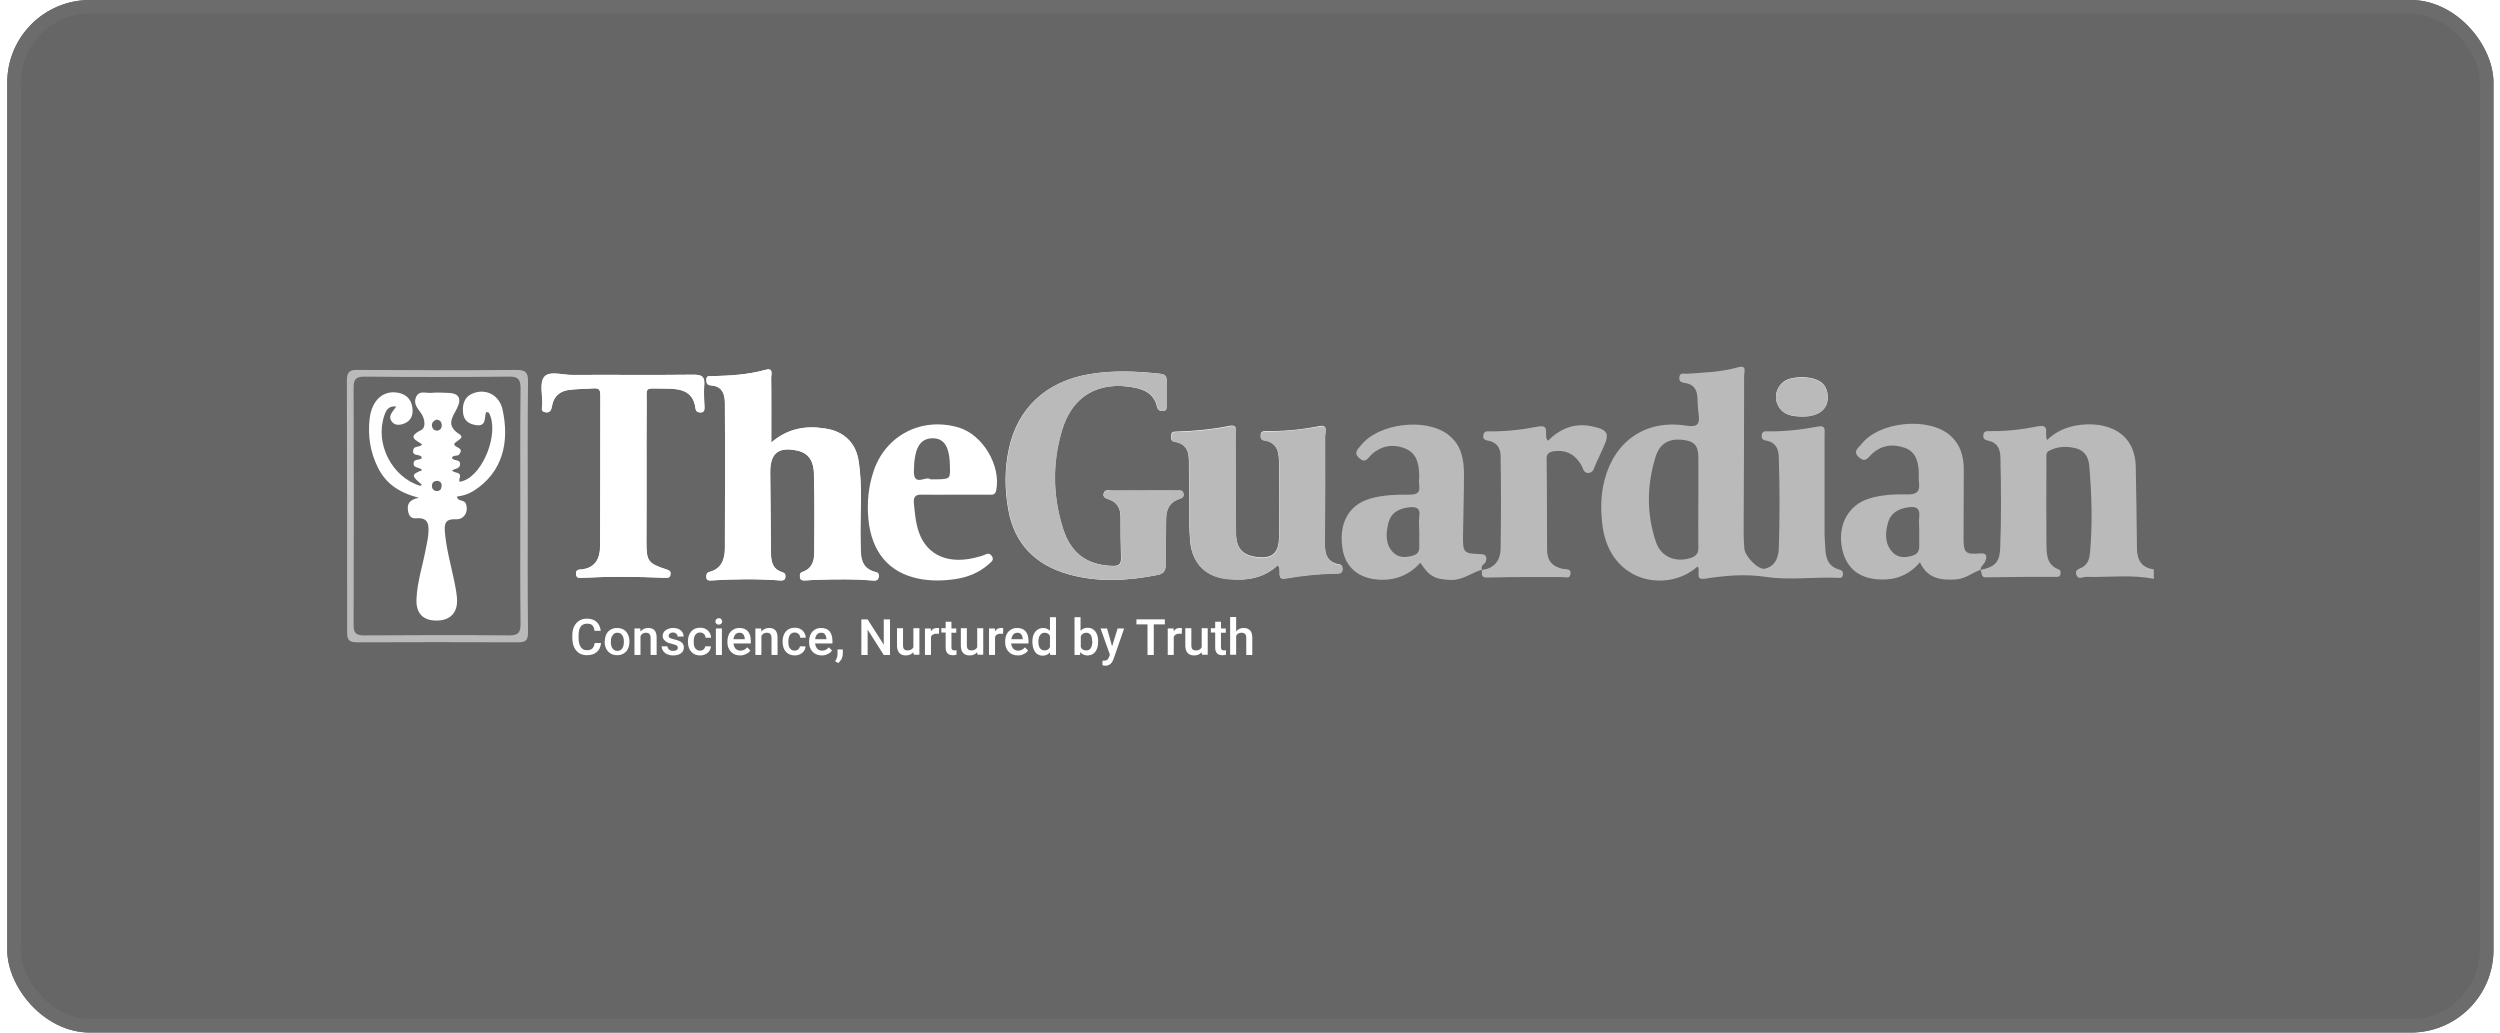 <svg width="242" height="100" viewBox="0 0 242 100" fill="none" xmlns="http://www.w3.org/2000/svg">
<g filter="url(#filter0_b_1_885)">
<rect x="0.7" width="240.669" height="99.95" rx="8" fill="#262626" fill-opacity="0.7"/>
<rect x="1.358" y="0.658" width="239.354" height="98.635" rx="7.342" stroke="#6C6C6C" stroke-width="1.315"/>
</g>
<g clip-path="url(#clip0_1_885)">
<path d="M74.66 42.84C74.66 40.597 74.66 38.562 74.66 36.526C74.66 36.179 74.893 35.578 74.077 35.809C72.422 36.272 70.72 36.364 69.018 36.411C68.738 36.411 68.365 36.295 68.388 36.804C68.388 37.128 68.505 37.29 68.855 37.313C69.95 37.382 70.183 38.192 70.183 39.024C70.207 43.719 70.207 48.414 70.183 53.132C70.183 54.15 69.88 55.052 68.715 55.352C68.388 55.445 68.388 55.63 68.388 55.861C68.388 56.185 68.645 56.208 68.878 56.185C71.093 56.046 73.284 56.023 75.499 56.185C75.733 56.208 75.989 56.185 76.036 55.884C76.059 55.63 76.012 55.468 75.709 55.376C74.73 55.075 74.637 54.265 74.637 53.433C74.614 50.843 74.59 48.275 74.567 45.685C74.567 43.858 75.383 43.21 77.225 43.627C78.46 43.904 78.787 44.876 78.81 45.893C78.88 48.437 78.857 50.981 78.834 53.525C78.834 54.335 78.6 55.052 77.714 55.352C77.411 55.445 77.411 55.676 77.458 55.907C77.505 56.208 77.784 56.208 77.994 56.185C78.46 56.162 78.927 56.116 79.393 56.116C81.072 56.069 82.727 56.046 84.406 56.185C84.662 56.208 84.989 56.254 85.059 55.884C85.105 55.699 85.105 55.468 84.849 55.399C83.17 55.005 83.357 53.687 83.31 52.461C83.24 49.802 83.543 47.142 83.1 44.505C82.82 42.84 81.678 41.776 79.999 41.499C78.088 41.175 76.292 41.429 74.66 42.84Z" fill="white"/>
<path d="M110.776 47.489C109.726 47.489 108.677 47.489 107.628 47.489C107.348 47.489 106.975 47.327 106.835 47.743C106.719 48.183 107.092 48.229 107.372 48.345C108.188 48.645 108.467 49.247 108.467 50.056C108.467 51.374 108.467 52.67 108.514 53.988C108.537 54.705 108.211 54.797 107.605 54.774C105.227 54.682 103.664 53.572 102.895 51.166C101.892 47.998 101.846 44.783 102.802 41.614C103.804 38.284 106.369 36.85 109.82 37.521C110.892 37.729 111.708 38.192 111.988 39.325C112.058 39.649 112.221 39.787 112.548 39.787C112.967 39.787 112.921 39.487 112.921 39.209C112.921 38.446 112.897 37.66 112.921 36.897C112.944 36.411 112.781 36.226 112.268 36.179C109.983 35.925 107.698 35.833 105.413 36.226C101.263 36.943 98.488 39.51 97.649 43.488C97.229 45.431 97.253 47.397 97.602 49.339C98.185 52.623 100.214 54.682 103.408 55.584C106.276 56.393 109.167 56.231 112.058 55.653C112.734 55.514 112.827 55.167 112.827 54.612C112.827 53.155 112.874 51.675 112.874 50.218C112.874 49.339 113.177 48.622 114.086 48.322C114.343 48.229 114.623 48.16 114.553 47.79C114.483 47.397 114.156 47.489 113.9 47.489C112.874 47.466 111.825 47.489 110.776 47.489Z" fill="white"/>
<path d="M123.692 54.705C124.159 55.144 123.459 56.162 124.415 55.977C126.117 55.676 127.796 55.514 129.498 55.491C129.778 55.491 129.941 55.376 129.941 55.075C129.941 54.867 129.918 54.682 129.661 54.635C128.099 54.358 128.239 53.155 128.239 52.022C128.239 48.738 128.262 45.477 128.262 42.193C128.262 41.823 128.589 41.083 127.726 41.245C126.001 41.591 124.275 41.753 122.527 41.73C122.27 41.73 122.06 41.776 122.037 42.077C122.014 42.308 122.014 42.54 122.34 42.609C123.762 42.84 123.809 43.904 123.809 44.968C123.832 47.281 123.809 49.594 123.809 51.906C123.809 53.618 123.11 54.173 121.384 53.872C120.242 53.664 119.659 53.017 119.636 51.629C119.589 48.46 119.612 45.315 119.589 42.146C119.589 41.753 119.869 41.059 119.029 41.221C117.304 41.568 115.579 41.73 113.83 41.776C113.574 41.776 113.364 41.846 113.364 42.146C113.364 42.378 113.317 42.655 113.62 42.725C115.299 43.002 115.066 44.297 115.089 45.431C115.136 47.743 115.019 50.056 115.206 52.369C115.392 54.543 116.744 55.884 118.936 56.046C120.731 56.231 122.363 55.954 123.692 54.705Z" fill="white"/>
<path d="M62.583 45.708C62.583 43.557 62.559 41.383 62.583 39.232C62.606 37.359 62.256 37.613 64.261 37.613C65.66 37.613 67.083 37.683 67.316 39.533C67.362 39.811 67.526 39.926 67.782 39.926C68.202 39.926 68.178 39.649 68.178 39.371C68.155 38.677 68.085 37.983 68.155 37.29C68.225 36.48 67.945 36.272 67.129 36.272C63.212 36.318 59.295 36.272 55.355 36.295C54.422 36.295 53.187 35.879 52.674 36.48C52.207 37.035 52.51 38.238 52.487 39.163C52.487 39.441 52.277 39.811 52.767 39.903C53.233 39.996 53.35 39.695 53.42 39.302C53.56 38.33 54.212 37.822 55.168 37.729C55.938 37.637 56.707 37.66 57.477 37.59C58.036 37.544 58.106 37.822 58.106 38.284C58.106 43.141 58.106 47.998 58.083 52.855C58.083 54.034 57.64 54.982 56.264 55.121C55.984 55.144 55.728 55.144 55.751 55.561C55.775 55.954 56.008 55.954 56.311 55.931C58.992 55.792 61.673 55.815 64.331 55.931C64.658 55.954 64.868 55.931 64.891 55.561C64.914 55.26 64.751 55.214 64.495 55.121C62.699 54.52 62.559 54.335 62.559 52.415C62.583 50.172 62.583 47.952 62.583 45.708Z" fill="white"/>
<path d="M174.404 40.319C174.66 40.296 174.893 40.319 175.126 40.273C176.315 40.088 176.968 39.417 176.922 38.376C176.875 37.266 176.245 36.757 175.173 36.572C174.543 36.457 173.937 36.503 173.331 36.642C172.119 36.919 171.536 38.33 172.189 39.371C172.702 40.227 173.564 40.296 174.404 40.319Z" fill="white"/>
<path d="M191.704 55.168C193.103 54.89 193.546 54.428 193.615 53.133C193.732 50.172 193.709 47.212 193.639 44.252C193.615 43.419 193.312 42.818 192.45 42.656C192.147 42.586 191.96 42.494 191.983 42.147C192.007 41.684 192.356 41.731 192.66 41.731C194.222 41.754 195.76 41.569 197.276 41.268C198.512 41.037 197.859 42.031 198.162 42.586C199.048 41.731 200.144 41.268 201.38 41.129C203.874 40.829 206.672 41.754 206.742 45.2C206.789 47.859 206.835 50.496 206.859 53.156C206.882 54.289 207.372 54.983 208.537 55.122C208.537 55.422 208.537 55.746 208.537 56.047C206.346 55.584 204.131 55.908 201.939 55.839C201.636 55.839 201.193 56.139 201.006 55.677C200.773 55.145 201.286 55.075 201.613 54.89C202.126 54.566 202.265 54.058 202.312 53.503C202.569 50.704 202.475 47.883 202.242 45.084C202.172 44.298 201.823 43.65 201.03 43.419C200.12 43.164 199.188 43.188 198.325 43.65C197.999 43.835 198.092 44.205 198.092 44.506C198.092 47.212 198.069 49.895 198.092 52.601C198.115 53.572 198.069 54.659 199.281 55.122C199.514 55.214 199.468 55.422 199.444 55.607C199.398 55.862 199.188 55.839 199.001 55.839C196.786 55.839 194.571 55.839 192.356 55.885C191.657 55.954 191.913 55.422 191.704 55.168Z" fill="#BABABA"/>
<path d="M164.308 54.843C161.533 57.364 155.867 56.555 155.121 50.889C154.935 49.385 154.935 47.905 155.331 46.425C156.31 42.678 159.318 40.597 163.189 41.198C164.331 41.383 164.564 41.059 164.424 40.065C164.354 39.533 164.331 39.001 164.308 38.446C164.261 37.706 163.935 37.197 163.142 37.081C162.815 37.035 162.512 36.966 162.559 36.526C162.606 36.017 163.025 36.202 163.282 36.179C164.937 36.064 166.616 36.017 168.225 35.555C169.134 35.3 168.831 35.994 168.831 36.364C168.831 41.406 168.808 46.448 168.784 51.49C168.784 52.022 168.808 52.577 168.854 53.109C168.924 53.872 170.206 55.19 170.836 55.051C171.792 54.82 172.142 54.057 172.188 53.132C172.282 50.172 172.282 47.211 172.188 44.251C172.165 43.418 171.862 42.817 170.999 42.655C170.673 42.609 170.51 42.493 170.533 42.146C170.556 41.753 170.836 41.73 171.116 41.753C172.748 41.776 174.38 41.591 175.965 41.291C176.781 41.129 176.618 41.684 176.618 42.123C176.618 45.315 176.618 48.506 176.618 51.721C176.618 52.137 176.665 52.554 176.688 52.993C176.711 53.988 176.945 54.843 178.064 55.144C178.344 55.213 178.437 55.398 178.39 55.653C178.344 55.977 178.134 55.953 177.877 55.93C175.546 55.838 173.168 56.185 170.906 55.838C168.854 55.537 166.966 55.722 165.007 56.023C163.958 56.162 164.704 55.19 164.308 54.843ZM164.401 48.483C164.401 47.096 164.401 45.708 164.401 44.32C164.401 43.094 164.005 42.678 162.769 42.562C161.533 42.47 160.67 42.932 160.274 44.181C159.411 46.934 159.365 49.732 160.297 52.461C160.787 53.918 162.163 54.45 163.585 54.034C164.144 53.872 164.424 53.594 164.401 52.993C164.378 51.49 164.401 49.986 164.401 48.483Z" fill="#BABABA"/>
<path d="M74.66 42.84C76.292 41.429 78.064 41.175 79.976 41.499C81.655 41.776 82.774 42.84 83.077 44.505C83.52 47.142 83.217 49.802 83.287 52.461C83.31 53.687 83.147 55.005 84.826 55.399C85.059 55.445 85.059 55.699 85.036 55.884C84.966 56.254 84.662 56.208 84.383 56.185C82.727 56.046 81.049 56.069 79.37 56.116C78.904 56.116 78.437 56.162 77.971 56.185C77.738 56.185 77.481 56.208 77.435 55.907C77.411 55.676 77.388 55.445 77.691 55.352C78.577 55.052 78.81 54.312 78.81 53.525C78.834 50.981 78.834 48.437 78.787 45.893C78.764 44.852 78.437 43.904 77.202 43.627C75.36 43.21 74.544 43.835 74.544 45.685C74.567 48.275 74.59 50.843 74.614 53.433C74.614 54.288 74.73 55.075 75.686 55.376C75.989 55.468 76.036 55.653 76.013 55.884C75.966 56.208 75.709 56.208 75.476 56.185C73.261 56.023 71.07 56.046 68.855 56.185C68.621 56.208 68.365 56.185 68.365 55.861C68.365 55.63 68.365 55.445 68.692 55.352C69.834 55.052 70.137 54.127 70.16 53.132C70.184 48.437 70.207 43.742 70.16 39.024C70.16 38.192 69.927 37.382 68.831 37.313C68.482 37.29 68.365 37.128 68.365 36.804C68.342 36.295 68.715 36.411 68.995 36.411C70.697 36.364 72.399 36.272 74.054 35.809C74.87 35.578 74.637 36.179 74.637 36.526C74.683 38.562 74.66 40.597 74.66 42.84Z" fill="white"/>
<path d="M110.776 47.489C111.825 47.489 112.874 47.489 113.923 47.489C114.18 47.489 114.506 47.396 114.576 47.789C114.646 48.159 114.366 48.229 114.11 48.321C113.2 48.645 112.921 49.339 112.897 50.218C112.874 51.675 112.851 53.155 112.851 54.612C112.851 55.167 112.757 55.514 112.081 55.653C109.19 56.208 106.299 56.393 103.431 55.583C100.237 54.681 98.209 52.623 97.626 49.339C97.276 47.396 97.253 45.43 97.672 43.487C98.535 39.486 101.286 36.919 105.436 36.225C107.721 35.832 110.006 35.948 112.291 36.179C112.781 36.225 112.967 36.41 112.944 36.896C112.921 37.659 112.944 38.446 112.944 39.209C112.944 39.486 112.967 39.764 112.571 39.787C112.244 39.787 112.105 39.648 112.011 39.324C111.755 38.191 110.939 37.729 109.843 37.52C106.392 36.85 103.828 38.284 102.825 41.637C101.869 44.806 101.916 48.044 102.918 51.189C103.688 53.594 105.25 54.681 107.628 54.797C108.234 54.82 108.584 54.727 108.537 54.011C108.491 52.692 108.491 51.397 108.491 50.079C108.491 49.269 108.188 48.668 107.395 48.367C107.115 48.275 106.742 48.206 106.859 47.766C106.975 47.327 107.371 47.512 107.651 47.512C108.677 47.465 109.726 47.489 110.776 47.489Z" fill="#BABABA"/>
<path d="M123.693 54.705C122.364 55.953 120.731 56.231 118.959 56.092C116.768 55.93 115.416 54.589 115.229 52.415C115.019 50.102 115.159 47.789 115.112 45.477C115.089 44.343 115.322 43.048 113.644 42.77C113.34 42.724 113.387 42.424 113.387 42.192C113.387 41.892 113.597 41.822 113.853 41.822C115.602 41.776 117.327 41.614 119.053 41.267C119.892 41.105 119.612 41.799 119.612 42.192C119.636 45.361 119.612 48.506 119.659 51.675C119.682 53.062 120.265 53.71 121.408 53.918C123.133 54.219 123.832 53.664 123.832 51.952C123.832 49.639 123.832 47.327 123.832 45.014C123.832 43.95 123.762 42.863 122.364 42.655C122.037 42.609 122.037 42.377 122.06 42.123C122.084 41.822 122.317 41.776 122.55 41.776C124.299 41.776 126.024 41.614 127.749 41.29C128.589 41.129 128.286 41.868 128.286 42.239C128.309 45.523 128.286 48.784 128.262 52.068C128.262 53.178 128.122 54.381 129.685 54.681C129.918 54.728 129.964 54.913 129.964 55.121C129.964 55.398 129.801 55.537 129.521 55.537C127.819 55.56 126.117 55.722 124.439 56.023C123.483 56.161 124.159 55.144 123.693 54.705Z" fill="#BABABA"/>
<path d="M143.464 55.144C142.461 55.422 141.622 56.162 140.48 56.139C138.964 56.093 138.358 55.838 137.495 54.474C136.446 55.63 135.14 56.185 133.555 56.116C131.526 56.023 130.197 54.913 129.941 53.04C129.591 50.635 130.571 48.877 132.599 48.276C133.835 47.905 135.14 47.882 136.399 47.882C137.122 47.882 137.495 47.743 137.379 46.934C137.332 46.633 137.379 46.31 137.379 46.009C137.355 44.922 137.169 43.881 136.026 43.419C134.814 42.933 133.671 43.141 132.692 44.066C132.389 44.367 132.179 44.876 131.596 44.367C130.967 43.835 131.457 43.465 131.736 43.118C133.415 40.967 137.985 40.412 140.153 42.054C141.482 43.049 141.715 44.483 141.715 45.986C141.715 47.905 141.645 49.825 141.622 51.768C141.599 53.549 141.645 53.572 143.394 53.641C143.86 53.664 143.954 53.942 143.837 54.335C143.767 54.612 143.254 54.728 143.464 55.144ZM137.379 51.352C137.379 50.935 137.332 50.496 137.379 50.079C137.542 49.085 137.006 49.016 136.236 49.131C135.304 49.27 134.604 49.709 134.394 50.635C134.161 51.606 134.068 52.647 134.837 53.456C135.374 54.011 136.05 53.988 136.772 53.78C137.519 53.572 137.379 53.017 137.379 52.485C137.402 52.115 137.379 51.721 137.379 51.352Z" fill="#BABABA"/>
<path d="M191.727 55.144C190.911 55.445 190.235 56.046 189.279 56.092C187.833 56.185 186.551 55.977 185.851 54.427C184.802 55.653 183.52 56.162 182.004 56.092C179.836 56.023 178.554 54.867 178.251 52.739C177.971 50.657 178.997 48.876 180.885 48.275C182.121 47.882 183.403 47.836 184.686 47.859C185.595 47.859 185.851 47.535 185.758 46.725C185.712 46.379 185.758 46.032 185.735 45.685C185.688 44.667 185.455 43.742 184.383 43.349C183.193 42.933 182.098 43.094 181.165 43.973C180.815 44.297 180.582 44.829 179.953 44.274C179.3 43.696 179.906 43.349 180.162 43.025C181.841 40.805 186.644 40.319 188.743 42.123C189.722 42.956 190.072 44.089 190.095 45.315C190.095 47.581 190.072 49.848 190.072 52.114C190.072 53.525 190.258 53.687 191.68 53.571C192.356 53.525 192.356 53.872 192.17 54.335C192.053 54.658 191.704 54.82 191.727 55.144C191.727 55.144 191.704 55.167 191.727 55.144ZM185.781 51.328C185.781 50.912 185.735 50.472 185.781 50.056C185.875 49.2 185.502 48.992 184.709 49.108C183.753 49.246 183.007 49.663 182.75 50.634C182.471 51.629 182.447 52.646 183.193 53.456C183.73 54.011 184.429 54.011 185.152 53.779C185.875 53.548 185.781 53.016 185.781 52.484C185.781 52.114 185.781 51.721 185.781 51.328Z" fill="#BABABA"/>
<path d="M62.583 45.708C62.583 47.952 62.583 50.172 62.583 52.415C62.583 54.335 62.723 54.543 64.518 55.121C64.775 55.214 64.938 55.26 64.914 55.561C64.891 55.931 64.681 55.954 64.355 55.931C61.673 55.815 58.992 55.792 56.334 55.931C56.031 55.954 55.798 55.954 55.775 55.561C55.751 55.167 55.984 55.144 56.288 55.121C57.663 54.982 58.106 54.034 58.106 52.855C58.13 47.998 58.106 43.141 58.13 38.284C58.13 37.822 58.06 37.544 57.5 37.59C56.731 37.66 55.938 37.637 55.192 37.729C54.259 37.822 53.606 38.33 53.443 39.302C53.373 39.695 53.257 39.972 52.79 39.903C52.301 39.811 52.511 39.441 52.511 39.163C52.534 38.238 52.231 37.035 52.697 36.48C53.187 35.879 54.446 36.295 55.378 36.295C59.295 36.272 63.236 36.318 67.153 36.272C67.969 36.272 68.249 36.457 68.178 37.29C68.109 37.983 68.178 38.677 68.202 39.371C68.202 39.649 68.225 39.926 67.805 39.926C67.526 39.926 67.362 39.811 67.339 39.533C67.106 37.683 65.684 37.637 64.285 37.613C62.28 37.613 62.629 37.359 62.606 39.232C62.583 41.383 62.583 43.557 62.583 45.708Z" fill="white"/>
<path d="M92.38 47.882C91.331 47.882 90.281 47.905 89.232 47.882C88.603 47.859 88.416 48.113 88.463 48.691C88.556 49.64 88.626 50.611 88.953 51.536C89.769 53.826 91.914 54.705 94.735 53.895C94.921 53.849 95.108 53.803 95.294 53.71C95.551 53.595 95.761 53.502 95.994 53.803C96.274 54.196 95.971 54.358 95.761 54.566C94.851 55.399 93.732 55.861 92.543 56.046C91.354 56.231 90.142 56.254 88.953 56.023C86.038 55.445 84.359 53.433 84.056 50.218C83.916 48.668 84.056 47.142 84.546 45.662C85.688 42.146 89.209 40.319 92.8 41.383C95.131 42.077 96.903 45.06 96.437 47.443C96.344 47.975 95.994 47.882 95.667 47.882C94.548 47.882 93.476 47.882 92.38 47.882ZM90.072 46.402C91.96 46.402 91.96 46.402 91.96 45.407C91.96 43.28 91.447 42.424 90.258 42.424C89.022 42.447 88.486 43.418 88.463 45.639C88.463 47.165 89.652 46.009 90.072 46.402Z" fill="white"/>
<path d="M143.441 55.168C144.653 55.029 145.236 54.242 145.259 53.132C145.306 50.126 145.306 47.119 145.259 44.136C145.259 43.395 144.886 42.794 144.047 42.655C143.72 42.609 143.534 42.47 143.581 42.147C143.627 41.777 143.884 41.73 144.163 41.753C145.749 41.777 147.334 41.592 148.896 41.291C150.179 41.06 149.339 42.239 149.852 42.655C150.995 41.522 152.37 40.898 154.096 41.268C155.635 41.592 155.844 41.938 155.192 43.349C154.958 43.881 154.702 44.39 154.469 44.922C154.306 45.246 154.282 45.708 153.816 45.778C153.28 45.847 153.256 45.338 153.07 45.014C152.487 44.02 151.648 43.534 150.459 43.673C149.992 43.742 149.689 43.881 149.713 44.459C149.759 47.373 149.736 50.311 149.759 53.225C149.759 54.266 150.272 54.867 151.321 55.075C151.624 55.121 152.114 55.029 152.021 55.584C151.951 56.046 151.554 55.861 151.275 55.861C148.873 55.861 146.472 55.838 144.07 55.908C143.254 55.954 143.487 55.514 143.441 55.168C143.441 55.168 143.464 55.144 143.441 55.168Z" fill="#BABABA"/>
<path d="M51.088 49.039C51.088 53.086 51.065 57.134 51.112 61.181C51.112 61.921 50.948 62.176 50.156 62.176C44.956 62.153 39.757 62.153 34.558 62.176C33.788 62.176 33.602 61.944 33.602 61.204C33.602 53.063 33.602 44.945 33.578 36.804C33.578 35.972 33.882 35.787 34.651 35.81C39.78 35.833 44.91 35.856 50.016 35.81C50.925 35.81 51.112 36.087 51.112 36.92C51.065 40.968 51.088 44.992 51.088 49.039ZM50.365 49.132C50.365 45.269 50.342 41.43 50.389 37.568C50.389 36.712 50.132 36.434 49.27 36.458C44.607 36.504 39.944 36.504 35.28 36.458C34.464 36.458 34.231 36.712 34.231 37.498C34.255 45.177 34.255 52.832 34.231 60.51C34.231 61.251 34.441 61.505 35.21 61.505C39.92 61.482 44.607 61.459 49.316 61.505C50.249 61.505 50.389 61.158 50.389 60.349C50.342 56.625 50.365 52.878 50.365 49.132Z" fill="#BABABA"/>
<path d="M174.404 40.319C173.564 40.273 172.702 40.227 172.189 39.394C171.536 38.353 172.119 36.943 173.331 36.665C173.937 36.526 174.543 36.503 175.173 36.596C176.245 36.781 176.875 37.289 176.922 38.4C176.945 39.44 176.315 40.111 175.126 40.296C174.893 40.319 174.66 40.319 174.404 40.319Z" fill="#BABABA"/>
<path d="M40.83 46.91C39.804 46.054 39.804 45.916 40.853 45.523C40.69 45.176 40.014 45.384 40.037 44.852C40.06 44.366 40.597 44.597 40.83 44.343C40.76 43.857 39.92 44.251 39.99 43.626C40.037 43.071 40.667 43.372 40.853 43.002C40.224 42.585 39.407 42.308 40.76 41.637C41.273 41.383 41.133 40.458 40.69 39.903C40.364 39.463 40.014 39.024 40.27 38.446C40.573 37.752 41.203 38.075 41.716 38.029C42.252 37.983 42.812 38.006 43.348 38.029C44.42 38.052 44.723 38.561 44.234 39.532C43.791 40.411 43.138 41.175 44.467 42.03C45.143 42.447 43.884 42.724 43.977 43.048C44.071 43.349 44.957 43.325 44.444 43.996C44.28 44.204 43.884 43.996 43.744 44.32C43.907 44.667 44.56 44.412 44.537 44.944C44.514 45.407 44.024 45.338 43.767 45.546C43.977 45.846 44.723 45.615 44.49 46.309C44.327 46.795 44.7 46.587 44.863 46.54C46.845 45.846 48.337 41.822 47.335 39.972C47.312 39.926 47.195 39.926 47.055 39.879C46.868 40.388 47.125 41.313 46.076 41.151C45.33 41.036 44.863 40.666 44.817 39.879C44.747 38.977 45.05 38.284 45.983 38.006C47.148 37.659 48.337 38.284 48.64 39.625C49.34 42.747 48.687 45.731 45.819 47.535C45.33 47.835 44.793 47.997 44.234 48.067C44.304 48.599 44.933 48.321 45.096 48.761C45.376 49.501 44.957 50.31 44.117 50.264C43.091 50.218 42.998 50.703 43.068 51.536C43.208 53.155 43.651 54.704 43.977 56.277C44.094 56.809 44.187 57.341 44.234 57.873C44.35 59.261 43.628 60.047 42.322 60.07C40.97 60.093 40.247 59.399 40.317 57.965C40.387 56.346 40.9 54.797 41.203 53.201C41.296 52.715 41.413 52.23 41.459 51.721C41.529 50.865 41.529 50.056 40.27 50.171C39.804 50.218 39.571 49.917 39.501 49.477C39.407 48.899 39.501 48.39 40.55 48.182C38.545 47.673 37.309 46.748 36.563 45.222C35.84 43.765 35.607 42.215 35.77 40.62C35.934 38.908 36.936 37.867 38.265 37.983C39.198 38.052 39.804 38.561 39.92 39.463C40.014 40.111 39.827 40.712 39.151 40.989C38.755 41.151 38.265 41.221 37.962 40.851C37.472 40.273 38.055 39.833 38.358 39.347C37.566 39.255 37.356 39.764 37.193 40.249C36.283 42.955 37.939 46.193 40.667 47.026C40.69 47.049 40.76 46.956 40.83 46.91ZM42.252 40.62C42.019 40.712 41.809 40.851 41.809 41.175C41.832 41.475 41.995 41.683 42.299 41.683C42.602 41.683 42.765 41.452 42.765 41.151C42.742 40.851 42.602 40.643 42.252 40.62ZM42.322 46.54C42.019 46.563 41.809 46.702 41.809 47.026C41.809 47.327 41.995 47.535 42.299 47.535C42.578 47.535 42.718 47.35 42.742 47.118C42.788 46.795 42.672 46.587 42.322 46.54Z" fill="white"/>
<path d="M58.176 62.267C58.129 62.637 58.013 62.914 57.756 63.123C57.523 63.331 57.197 63.423 56.8 63.423C56.52 63.423 56.287 63.354 56.078 63.238C55.868 63.099 55.705 62.914 55.588 62.683C55.471 62.452 55.425 62.174 55.401 61.851V61.527C55.401 61.203 55.448 60.925 55.565 60.671C55.681 60.417 55.844 60.232 56.054 60.093C56.264 59.954 56.52 59.885 56.8 59.885C57.173 59.885 57.5 59.977 57.733 60.185C57.966 60.394 58.106 60.694 58.153 61.064H57.546C57.523 60.81 57.453 60.648 57.337 60.532C57.22 60.417 57.057 60.37 56.824 60.37C56.567 60.37 56.357 60.463 56.217 60.648C56.078 60.833 56.008 61.111 56.008 61.481V61.781C56.008 62.151 56.078 62.429 56.217 62.637C56.357 62.845 56.544 62.938 56.8 62.938C57.033 62.938 57.22 62.891 57.337 62.776C57.453 62.66 57.523 62.498 57.57 62.244H58.176V62.267Z" fill="white"/>
<path d="M58.549 62.082C58.549 61.827 58.595 61.596 58.689 61.411C58.782 61.203 58.922 61.064 59.108 60.949C59.295 60.833 59.505 60.787 59.738 60.787C60.087 60.787 60.367 60.902 60.577 61.11C60.787 61.342 60.904 61.619 60.927 61.989V62.128C60.927 62.382 60.88 62.614 60.787 62.799C60.694 63.007 60.554 63.146 60.367 63.261C60.181 63.377 59.971 63.423 59.738 63.423C59.365 63.423 59.085 63.307 58.852 63.053C58.642 62.822 58.525 62.498 58.525 62.082H58.549ZM59.132 62.151C59.132 62.406 59.178 62.614 59.295 62.776C59.411 62.914 59.551 63.007 59.761 63.007C59.971 63.007 60.111 62.938 60.227 62.776C60.344 62.614 60.391 62.406 60.391 62.105C60.391 61.85 60.344 61.642 60.227 61.48C60.111 61.319 59.971 61.249 59.761 61.249C59.575 61.249 59.411 61.319 59.318 61.48C59.178 61.619 59.132 61.85 59.132 62.151Z" fill="white"/>
<path d="M61.977 60.833L62 61.133C62.186 60.902 62.443 60.787 62.746 60.787C63.282 60.787 63.562 61.087 63.562 61.712V63.4H62.979V61.735C62.979 61.573 62.932 61.457 62.862 61.365C62.793 61.295 62.676 61.249 62.513 61.249C62.28 61.249 62.093 61.365 62 61.573V63.4H61.417V60.833H61.977V60.833Z" fill="white"/>
<path d="M65.613 62.706C65.613 62.614 65.567 62.521 65.497 62.475C65.404 62.429 65.264 62.382 65.077 62.336C64.891 62.29 64.704 62.244 64.588 62.174C64.308 62.035 64.144 61.827 64.144 61.573C64.144 61.342 64.238 61.157 64.424 61.018C64.611 60.879 64.844 60.787 65.147 60.787C65.45 60.787 65.707 60.856 65.893 61.018C66.08 61.18 66.173 61.365 66.173 61.619H65.59C65.59 61.504 65.543 61.411 65.474 61.342C65.38 61.272 65.287 61.226 65.147 61.226C65.031 61.226 64.914 61.249 64.844 61.319C64.774 61.388 64.727 61.457 64.727 61.55C64.727 61.642 64.774 61.712 64.844 61.758C64.914 61.804 65.077 61.85 65.287 61.897C65.52 61.943 65.683 62.012 65.823 62.082C65.963 62.151 66.056 62.244 66.103 62.336C66.173 62.429 66.196 62.544 66.196 62.683C66.196 62.914 66.103 63.099 65.916 63.238C65.73 63.377 65.474 63.446 65.147 63.446C64.937 63.446 64.751 63.4 64.588 63.331C64.424 63.261 64.284 63.146 64.191 63.007C64.098 62.868 64.051 62.729 64.051 62.568H64.611C64.611 62.706 64.681 62.799 64.774 62.891C64.867 62.961 65.007 63.007 65.147 63.007C65.31 63.007 65.427 62.984 65.497 62.914C65.59 62.868 65.613 62.799 65.613 62.706Z" fill="white"/>
<path d="M67.758 62.983C67.898 62.983 68.015 62.937 68.108 62.868C68.201 62.775 68.248 62.683 68.272 62.567H68.808C68.808 62.729 68.761 62.868 68.668 63.007C68.575 63.145 68.435 63.261 68.295 63.33C68.132 63.4 67.968 63.446 67.782 63.446C67.409 63.446 67.129 63.33 66.919 63.099C66.709 62.868 66.593 62.544 66.593 62.128V62.058C66.593 61.665 66.709 61.364 66.919 61.11C67.129 60.879 67.409 60.763 67.782 60.763C68.085 60.763 68.341 60.856 68.528 61.041C68.715 61.226 68.831 61.457 68.831 61.735H68.295C68.295 61.596 68.248 61.457 68.132 61.364C68.015 61.272 67.922 61.226 67.758 61.226C67.572 61.226 67.432 61.295 67.316 61.434C67.222 61.573 67.152 61.781 67.152 62.058V62.151C67.152 62.428 67.199 62.636 67.316 62.775C67.432 62.914 67.572 62.983 67.758 62.983Z" fill="white"/>
<path d="M69.251 60.163C69.251 60.07 69.274 60.001 69.344 59.931C69.414 59.862 69.484 59.839 69.577 59.839C69.67 59.839 69.764 59.862 69.81 59.931C69.857 60.001 69.904 60.07 69.904 60.163C69.904 60.255 69.88 60.325 69.81 60.371C69.764 60.44 69.67 60.463 69.577 60.463C69.484 60.463 69.391 60.44 69.344 60.371C69.297 60.325 69.251 60.255 69.251 60.163ZM69.88 63.401H69.297V60.833H69.88V63.401Z" fill="white"/>
<path d="M71.652 63.446C71.279 63.446 70.976 63.331 70.766 63.099C70.533 62.868 70.416 62.568 70.416 62.174V62.105C70.416 61.85 70.463 61.619 70.556 61.411C70.649 61.203 70.789 61.064 70.976 60.949C71.162 60.833 71.349 60.787 71.582 60.787C71.932 60.787 72.212 60.902 72.398 61.11C72.585 61.342 72.678 61.642 72.678 62.059V62.29H70.999C71.022 62.498 71.092 62.66 71.209 62.799C71.326 62.914 71.489 62.984 71.675 62.984C71.932 62.984 72.165 62.868 72.328 62.66L72.631 62.961C72.538 63.123 72.398 63.238 72.212 63.307C72.048 63.4 71.862 63.446 71.652 63.446ZM71.582 61.249C71.419 61.249 71.302 61.295 71.186 61.411C71.092 61.527 71.022 61.666 70.999 61.874H72.095V61.827C72.072 61.642 72.025 61.48 71.932 61.388C71.862 61.295 71.745 61.249 71.582 61.249Z" fill="white"/>
<path d="M73.68 60.833L73.704 61.133C73.89 60.902 74.147 60.787 74.45 60.787C74.986 60.787 75.266 61.087 75.266 61.712V63.4H74.683V61.735C74.683 61.573 74.636 61.457 74.566 61.365C74.496 61.295 74.38 61.249 74.217 61.249C73.984 61.249 73.797 61.365 73.704 61.573V63.4H73.121V60.833H73.68V60.833Z" fill="white"/>
<path d="M76.921 62.983C77.061 62.983 77.178 62.937 77.271 62.868C77.364 62.775 77.411 62.683 77.434 62.567H77.971C77.971 62.729 77.924 62.868 77.831 63.007C77.737 63.145 77.597 63.261 77.458 63.33C77.294 63.4 77.131 63.446 76.945 63.446C76.572 63.446 76.292 63.33 76.082 63.099C75.872 62.868 75.756 62.544 75.756 62.128V62.058C75.756 61.665 75.872 61.364 76.082 61.11C76.292 60.879 76.572 60.763 76.945 60.763C77.248 60.763 77.504 60.856 77.691 61.041C77.877 61.226 77.994 61.457 77.994 61.735H77.458C77.458 61.596 77.411 61.457 77.294 61.364C77.178 61.272 77.085 61.226 76.921 61.226C76.735 61.226 76.595 61.295 76.478 61.434C76.385 61.573 76.315 61.781 76.315 62.058V62.151C76.315 62.428 76.362 62.636 76.478 62.775C76.595 62.914 76.735 62.983 76.921 62.983Z" fill="white"/>
<path d="M79.556 63.446C79.183 63.446 78.88 63.331 78.67 63.099C78.437 62.868 78.321 62.568 78.321 62.174V62.105C78.321 61.85 78.367 61.619 78.46 61.411C78.554 61.203 78.694 61.064 78.88 60.949C79.067 60.833 79.253 60.787 79.486 60.787C79.836 60.787 80.116 60.902 80.302 61.11C80.489 61.342 80.582 61.642 80.582 62.059V62.29H78.903C78.927 62.498 78.997 62.66 79.113 62.799C79.23 62.914 79.393 62.984 79.58 62.984C79.836 62.984 80.069 62.868 80.232 62.66L80.535 62.961C80.442 63.123 80.302 63.238 80.116 63.307C79.976 63.4 79.766 63.446 79.556 63.446ZM79.486 61.249C79.323 61.249 79.207 61.295 79.09 61.411C78.997 61.527 78.927 61.666 78.903 61.874H79.999V61.827C79.976 61.642 79.929 61.48 79.836 61.388C79.789 61.295 79.65 61.249 79.486 61.249Z" fill="white"/>
<path d="M81.142 64.187L80.839 64.002C80.932 63.863 81.002 63.724 81.025 63.632C81.049 63.516 81.072 63.424 81.072 63.308V62.869H81.585V63.285C81.585 63.447 81.538 63.632 81.468 63.794C81.375 63.932 81.258 64.071 81.142 64.187Z" fill="white"/>
<path d="M86.154 63.401H85.548L83.986 60.949V63.401H83.38V59.955H83.986L85.548 62.406V59.955H86.154V63.401Z" fill="white"/>
<path d="M88.392 63.145C88.229 63.354 87.973 63.446 87.67 63.446C87.39 63.446 87.18 63.354 87.04 63.192C86.9 63.03 86.83 62.799 86.83 62.475V60.81H87.413V62.475C87.413 62.799 87.553 62.961 87.833 62.961C88.113 62.961 88.299 62.868 88.416 62.66V60.81H88.999V63.377H88.462L88.392 63.145Z" fill="white"/>
<path d="M90.887 61.365C90.817 61.342 90.724 61.342 90.654 61.342C90.398 61.342 90.211 61.434 90.118 61.642V63.4H89.535V60.833H90.094L90.118 61.11C90.258 60.879 90.444 60.787 90.701 60.787C90.794 60.787 90.841 60.787 90.91 60.81L90.887 61.365Z" fill="white"/>
<path d="M92.1 60.209V60.833H92.566V61.249H92.1V62.683C92.1 62.776 92.123 62.845 92.17 62.892C92.216 62.938 92.286 62.961 92.38 62.961C92.45 62.961 92.519 62.961 92.59 62.938V63.377C92.45 63.423 92.333 63.423 92.216 63.423C91.773 63.423 91.54 63.169 91.54 62.683V61.226H91.121V60.81H91.54V60.185H92.1V60.209Z" fill="white"/>
<path d="M94.571 63.145C94.408 63.354 94.151 63.446 93.848 63.446C93.569 63.446 93.359 63.354 93.219 63.192C93.079 63.03 93.009 62.799 93.009 62.475V60.81H93.592V62.475C93.592 62.799 93.732 62.961 94.012 62.961C94.291 62.961 94.478 62.868 94.594 62.66V60.81H95.177V63.377H94.641L94.571 63.145Z" fill="white"/>
<path d="M97.089 61.365C97.019 61.342 96.926 61.342 96.856 61.342C96.6 61.342 96.413 61.434 96.32 61.642V63.4H95.737V60.833H96.297L96.32 61.11C96.46 60.879 96.646 60.787 96.903 60.787C96.996 60.787 97.043 60.787 97.113 60.81L97.089 61.365Z" fill="white"/>
<path d="M98.535 63.446C98.162 63.446 97.859 63.331 97.649 63.099C97.416 62.868 97.299 62.568 97.299 62.174V62.105C97.299 61.85 97.346 61.619 97.439 61.411C97.532 61.203 97.672 61.064 97.859 60.949C98.045 60.833 98.232 60.787 98.465 60.787C98.815 60.787 99.095 60.902 99.281 61.11C99.468 61.342 99.561 61.642 99.561 62.059V62.29H97.882C97.906 62.498 97.975 62.66 98.092 62.799C98.209 62.914 98.372 62.984 98.558 62.984C98.815 62.984 99.048 62.868 99.211 62.66L99.514 62.961C99.421 63.123 99.281 63.238 99.095 63.307C98.955 63.4 98.768 63.446 98.535 63.446ZM98.488 61.249C98.325 61.249 98.209 61.295 98.092 61.411C97.999 61.527 97.929 61.666 97.906 61.874H99.001V61.827C98.978 61.642 98.931 61.48 98.838 61.388C98.768 61.295 98.628 61.249 98.488 61.249Z" fill="white"/>
<path d="M99.934 62.105C99.934 61.712 100.027 61.388 100.214 61.157C100.4 60.926 100.657 60.787 100.96 60.787C101.24 60.787 101.449 60.879 101.636 61.064V59.746H102.219V63.4H101.659L101.636 63.146C101.473 63.354 101.239 63.47 100.936 63.47C100.633 63.47 100.377 63.354 100.19 63.1C100.027 62.845 99.934 62.521 99.934 62.105ZM100.517 62.151C100.517 62.406 100.563 62.614 100.68 62.753C100.773 62.892 100.936 62.961 101.123 62.961C101.356 62.961 101.543 62.845 101.636 62.637V61.55C101.519 61.342 101.356 61.249 101.123 61.249C100.936 61.249 100.797 61.319 100.68 61.481C100.563 61.619 100.517 61.851 100.517 62.151Z" fill="white"/>
<path d="M106.299 62.151C106.299 62.545 106.206 62.868 106.019 63.1C105.833 63.331 105.599 63.447 105.273 63.447C104.97 63.447 104.737 63.331 104.573 63.123L104.55 63.4H104.014V59.746H104.597V61.064C104.76 60.879 104.993 60.764 105.273 60.764C105.599 60.764 105.833 60.879 106.019 61.111C106.206 61.342 106.299 61.666 106.299 62.082V62.151V62.151ZM105.716 62.082C105.716 61.804 105.669 61.596 105.576 61.458C105.483 61.319 105.343 61.249 105.156 61.249C104.9 61.249 104.737 61.365 104.62 61.573V62.637C104.713 62.868 104.9 62.961 105.156 62.961C105.343 62.961 105.483 62.892 105.576 62.753C105.669 62.614 105.716 62.406 105.739 62.151V62.082H105.716Z" fill="white"/>
<path d="M107.651 62.567L108.188 60.833H108.817L107.791 63.793C107.628 64.232 107.372 64.441 106.999 64.441C106.905 64.441 106.812 64.417 106.719 64.394V63.955H106.835C106.975 63.955 107.092 63.932 107.162 63.885C107.232 63.839 107.302 63.747 107.348 63.608L107.442 63.377L106.532 60.833H107.162L107.651 62.567Z" fill="white"/>
<path d="M112.781 60.44H111.685V63.401H111.079V60.44H110.006V59.955H112.757V60.44H112.781Z" fill="white"/>
<path d="M114.389 61.365C114.319 61.342 114.226 61.342 114.156 61.342C113.9 61.342 113.713 61.434 113.62 61.642V63.4H113.037V60.833H113.597L113.62 61.11C113.76 60.879 113.946 60.787 114.203 60.787C114.296 60.787 114.343 60.787 114.413 60.81L114.389 61.365Z" fill="white"/>
<path d="M116.301 63.145C116.138 63.354 115.881 63.446 115.578 63.446C115.299 63.446 115.089 63.354 114.949 63.192C114.809 63.03 114.739 62.799 114.739 62.475V60.81H115.322V62.475C115.322 62.799 115.462 62.961 115.742 62.961C116.021 62.961 116.208 62.868 116.324 62.66V60.81H116.907V63.377H116.371L116.301 63.145Z" fill="white"/>
<path d="M118.19 60.209V60.833H118.656V61.249H118.19V62.683C118.19 62.776 118.213 62.845 118.26 62.892C118.306 62.938 118.376 62.961 118.469 62.961C118.539 62.961 118.609 62.961 118.679 62.938V63.377C118.539 63.423 118.423 63.423 118.306 63.423C117.863 63.423 117.63 63.169 117.63 62.683V61.226H117.21V60.81H117.63V60.185H118.19V60.209Z" fill="white"/>
<path d="M119.659 61.111C119.845 60.903 120.078 60.787 120.381 60.787C120.941 60.787 121.221 61.111 121.221 61.712V63.401H120.638V61.735C120.638 61.55 120.591 61.435 120.521 61.365C120.451 61.296 120.335 61.25 120.172 61.25C119.938 61.25 119.775 61.342 119.659 61.55V63.377H119.076V59.723H119.659V61.111V61.111Z" fill="white"/>
</g>
<defs>
<filter id="filter0_b_1_885" x="-41.3" y="-42" width="324.669" height="183.95" filterUnits="userSpaceOnUse" color-interpolation-filters="sRGB">
<feFlood flood-opacity="0" result="BackgroundImageFix"/>
<feGaussianBlur in="BackgroundImageFix" stdDeviation="21"/>
<feComposite in2="SourceAlpha" operator="in" result="effect1_backgroundBlur_1_885"/>
<feBlend mode="normal" in="SourceGraphic" in2="effect1_backgroundBlur_1_885" result="shape"/>
</filter>
<clipPath id="clip0_1_885">
<rect width="174.912" height="28.933" fill="white" transform="translate(33.578 35.509)"/>
</clipPath>
</defs>
</svg>
